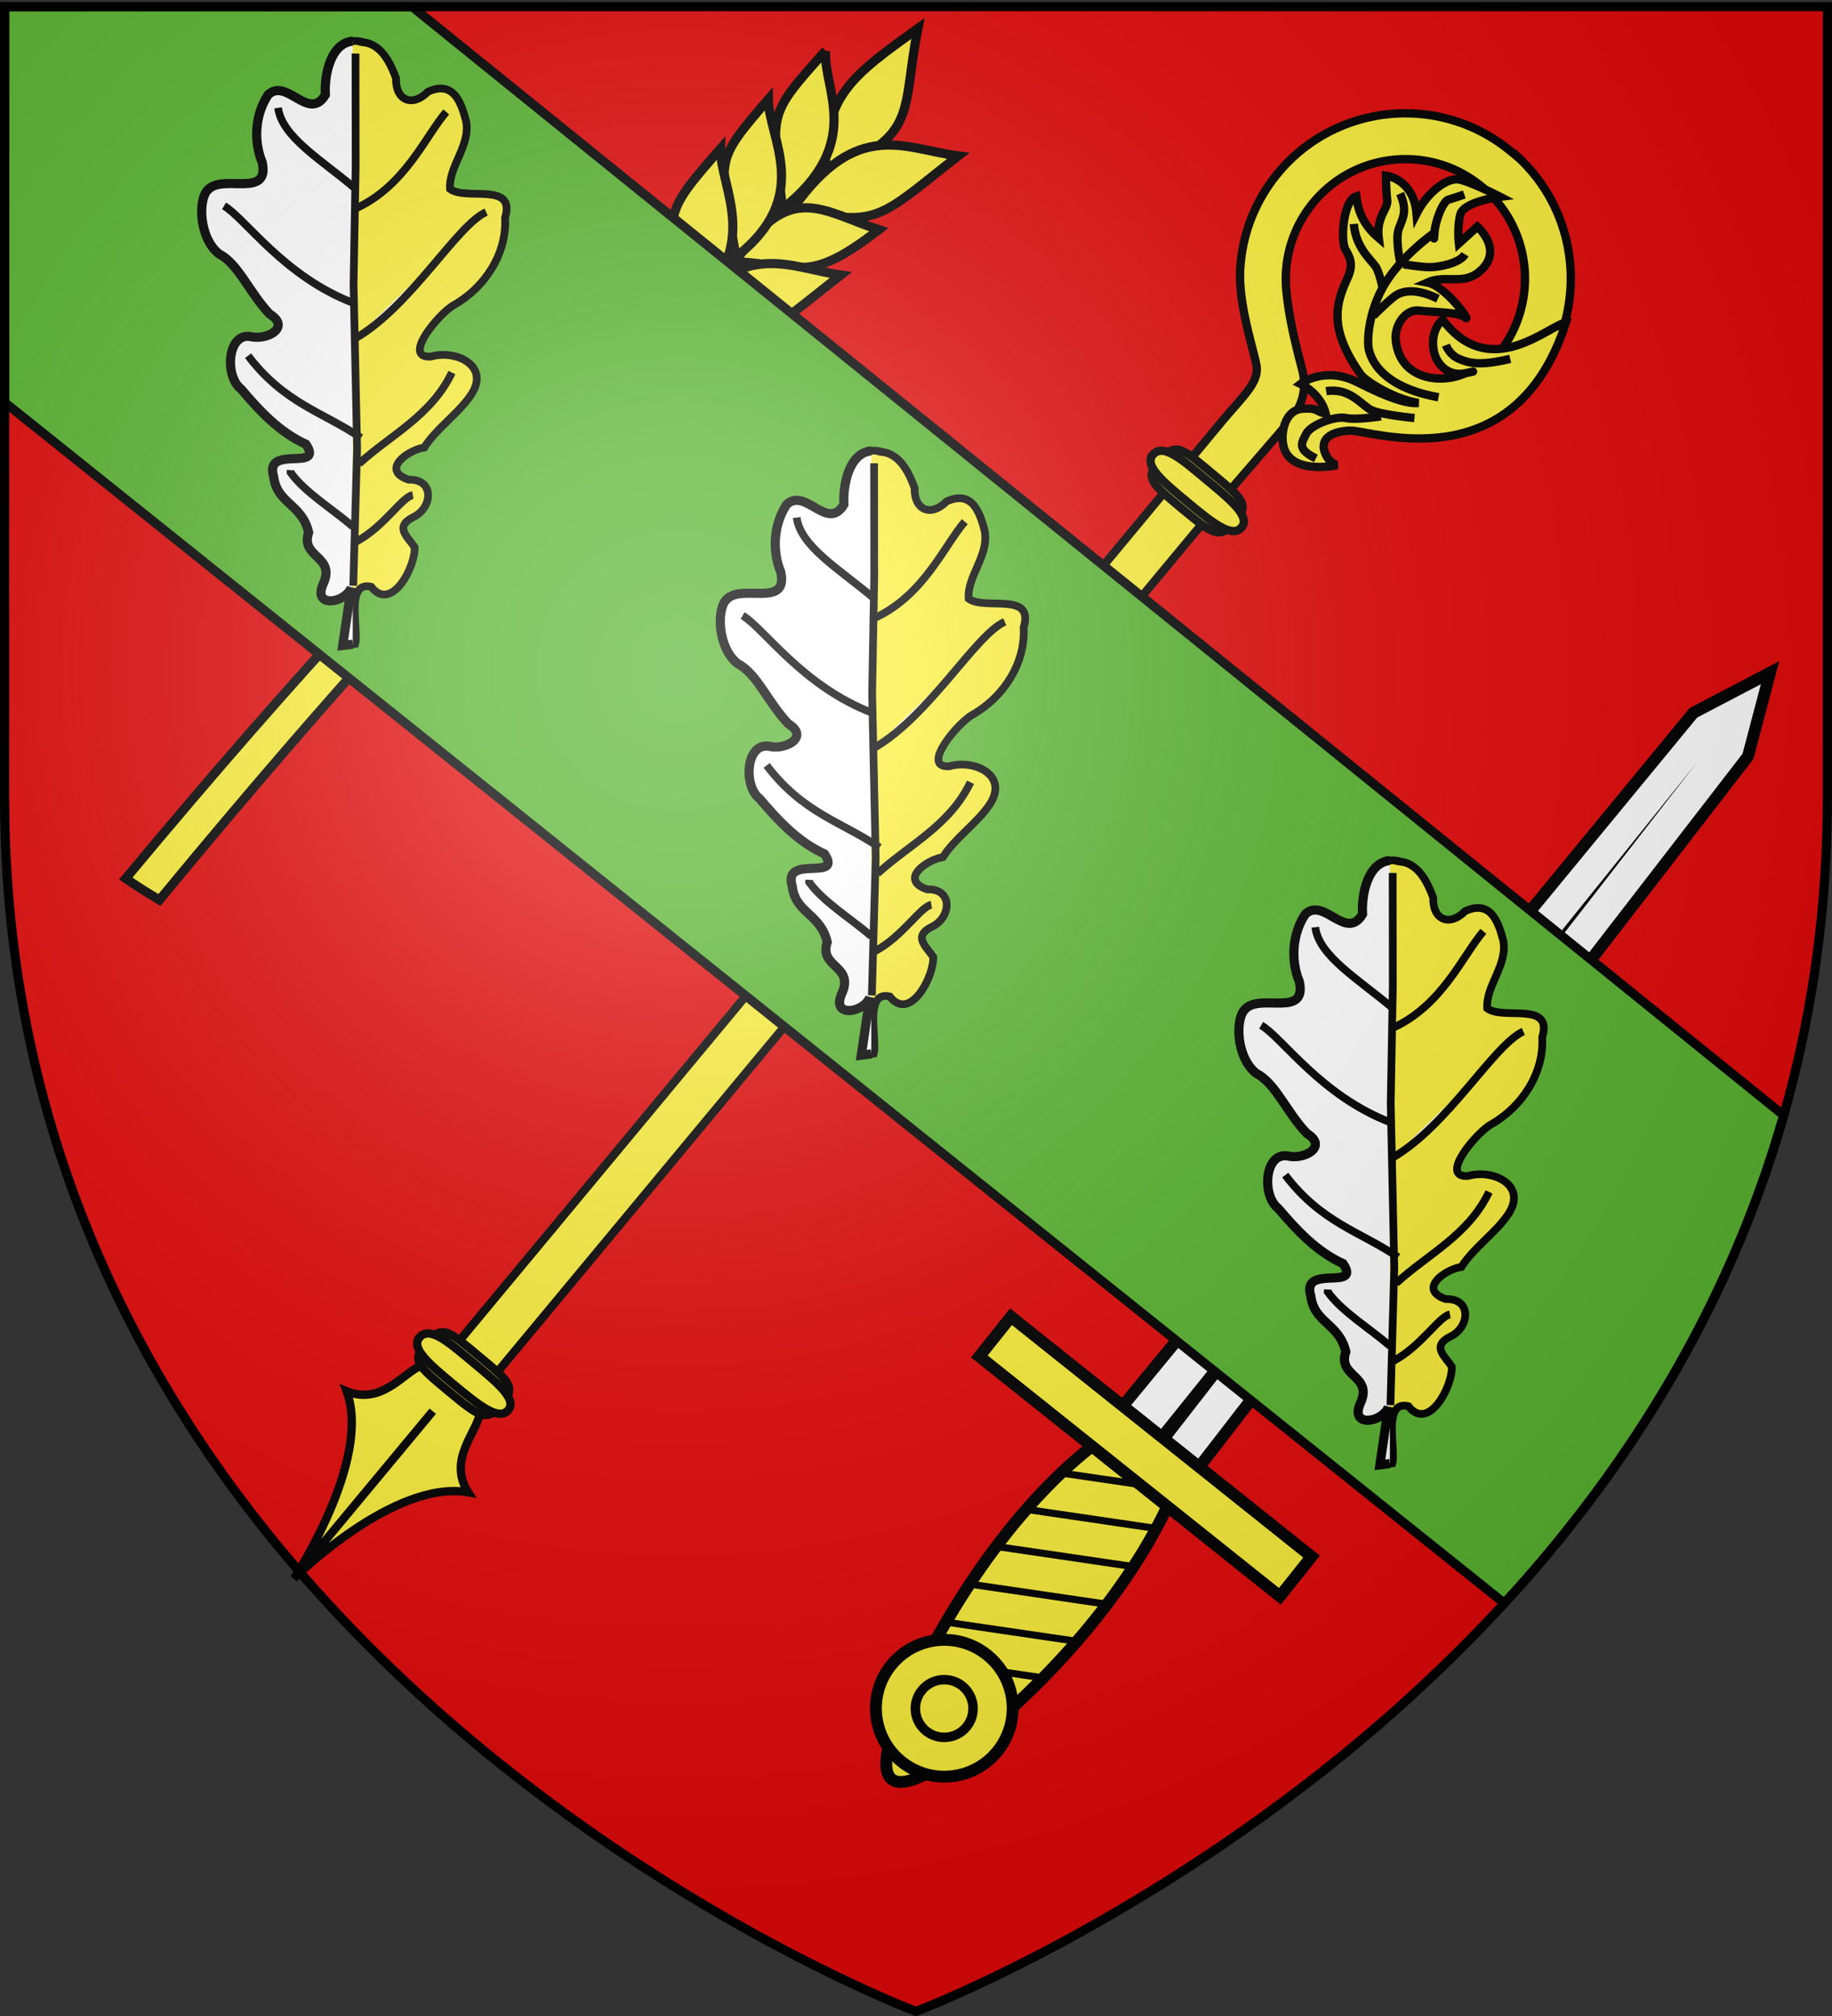 <svg xmlns="http://www.w3.org/2000/svg" xmlns:xlink="http://www.w3.org/1999/xlink" width="600" height="660" version="1.0"><rect width="100%" height="100%" fill="#333333" stroke="none"/><desc>Flag of Canton of Valais (Wallis)</desc><defs><radialGradient xlink:href="#b" id="c" cx="221.445" cy="226.331" r="300" fx="221.445" fy="226.331" gradientTransform="matrix(1.353 0 0 1.349 -77.63 -85.747)" gradientUnits="userSpaceOnUse"/><linearGradient id="b"><stop offset="0" style="stop-color:white;stop-opacity:.314"/><stop offset=".19" style="stop-color:white;stop-opacity:.251"/><stop offset=".6" style="stop-color:#6b6b6b;stop-opacity:.125"/><stop offset="1" style="stop-color:black;stop-opacity:.125"/></linearGradient></defs><g style="opacity:1;display:inline"><path d="M300 658.5s298.5-112.32 298.5-397.772V2.176H1.5v258.552C1.5 546.18 300 658.5 300 658.5" style="fill:#e20909;fill-opacity:1;fill-rule:evenodd;stroke:none;stroke-width:1px;stroke-linecap:butt;stroke-linejoin:miter;stroke-opacity:1"/><path d="M-90.914 24.726z" style="fill:none;fill-rule:evenodd;stroke:#000;stroke-width:1px;stroke-linecap:butt;stroke-linejoin:miter;stroke-opacity:1"/><path d="M234.173 118.51c.628 4.478 1.215 9.021 1.714 13.688 0 0-34.01 17.732-153.508 162.432-3.761-2.226-7.463-4.525-11.038-7.036 119.176-143.172 162.832-169.083 162.832-169.083z" style="fill:#fcef3c;fill-opacity:1;fill-rule:evenodd;stroke:#000;stroke-width:3;stroke-linecap:butt;stroke-linejoin:miter;stroke-miterlimit:4;stroke-dasharray:none;stroke-opacity:1;display:inline" transform="translate(-30.159)"/><g style="fill:#fcef3c;fill-opacity:1;stroke:#000;stroke-width:2.724;stroke-miterlimit:4;stroke-dasharray:none;stroke-opacity:1;display:inline"><path d="M277.865 294.972c19.495 16.215 28.648 14.879 24.471 44.47-20.37-10.196-21.424-20.685-24.471-44.47z" style="fill:#fcef3c;fill-opacity:1;fill-rule:evenodd;stroke:#000;stroke-width:2.724;stroke-linecap:butt;stroke-linejoin:miter;stroke-miterlimit:4;stroke-dasharray:none;stroke-opacity:1" transform="matrix(.525 .968 -.968 .525 440.273 -414.518)"/><path d="M316.88 302.504c-9.273 12.915-24.395 20.915-9.667 50.593 17.439-19.734 14.587-21.141 9.667-50.593z" style="fill:#fcef3c;fill-opacity:1;fill-rule:evenodd;stroke:#000;stroke-width:2.724;stroke-linecap:butt;stroke-linejoin:miter;stroke-miterlimit:4;stroke-dasharray:none;stroke-opacity:1" transform="matrix(.525 .968 -.968 .525 440.273 -414.518)"/><path d="M324.919 333.712c-12.941 12.309-25.883 16.213-11.975 41.967 10.468-16.772 16.132-16.166 11.975-41.967z" style="fill:#fcef3c;fill-opacity:1;fill-rule:evenodd;stroke:#000;stroke-width:2.724;stroke-linecap:butt;stroke-linejoin:miter;stroke-miterlimit:4;stroke-dasharray:none;stroke-opacity:1" transform="matrix(.525 .968 -.968 .525 440.273 -414.518)"/><path d="M331.373 350.072c-9.318 12.695-24.46 20.6-9.87 49.623 17.506-19.413 14.663-20.78 9.87-49.623z" style="fill:#fcef3c;fill-opacity:1;fill-rule:evenodd;stroke:#000;stroke-width:2.724;stroke-linecap:butt;stroke-linejoin:miter;stroke-miterlimit:4;stroke-dasharray:none;stroke-opacity:1" transform="matrix(.525 .968 -.968 .525 440.273 -414.518)"/><path d="M341.387 373.784c-11.187 12.742-28.886 21.029-13.217 48.804 19.423-21.448 7.838-24.4 13.217-48.804z" style="fill:#fcef3c;fill-opacity:1;fill-rule:evenodd;stroke:#000;stroke-width:2.724;stroke-linecap:butt;stroke-linejoin:miter;stroke-miterlimit:4;stroke-dasharray:none;stroke-opacity:1" transform="matrix(.525 .968 -.968 .525 440.273 -414.518)"/><path d="M347.52 398.287c-10.485 12.253-28.484 20.957-13.57 47.866 14.791-17.84 16.63-20.566 13.57-47.866zM270.623 322.29c9.779 6.096 29.768 2.847 35.175 33.632-26.867-10.996-26.193-8.344-35.175-33.633z" style="fill:#fcef3c;fill-opacity:1;fill-rule:evenodd;stroke:#000;stroke-width:2.724;stroke-linecap:butt;stroke-linejoin:miter;stroke-miterlimit:4;stroke-dasharray:none;stroke-opacity:1" transform="matrix(.525 .968 -.968 .525 440.273 -414.518)"/><path d="M275.181 344.105c10.264 5.493 31.663 1.892 36.605 30.804-28.352-9.66-27.704-7.175-36.605-30.804z" style="fill:#fcef3c;fill-opacity:1;fill-rule:evenodd;stroke:#000;stroke-width:2.724;stroke-linecap:butt;stroke-linejoin:miter;stroke-miterlimit:4;stroke-dasharray:none;stroke-opacity:1" transform="matrix(.525 .968 -.968 .525 440.273 -414.518)"/><path d="M281.274 363.576c10.677 6.01 32.801 2.326 38.181 33.51-29.444-10.662-28.75-7.98-38.181-33.51z" style="fill:#fcef3c;fill-opacity:1;fill-rule:evenodd;stroke:#000;stroke-width:2.724;stroke-linecap:butt;stroke-linejoin:miter;stroke-miterlimit:4;stroke-dasharray:none;stroke-opacity:1" transform="matrix(.525 .968 -.968 .525 440.273 -414.518)"/><path d="M286.947 390.725c10.694 2.427 33.186-7.979 39.127 30.783-21.027-2.795-21.361-14.743-39.127-30.783z" style="fill:#fcef3c;fill-opacity:1;fill-rule:evenodd;stroke:#000;stroke-width:2.724;stroke-linecap:butt;stroke-linejoin:miter;stroke-miterlimit:4;stroke-dasharray:none;stroke-opacity:1" transform="matrix(.525 .968 -.968 .525 440.273 -414.518)"/><path d="M301.704 412.92c14.956 4.071 22.729 1.905 29.926 32.706-22.475-11.093-21.849-8.57-29.926-32.706z" style="fill:#fcef3c;fill-opacity:1;fill-rule:evenodd;stroke:#000;stroke-width:2.724;stroke-linecap:butt;stroke-linejoin:miter;stroke-miterlimit:4;stroke-dasharray:none;stroke-opacity:1" transform="matrix(.525 .968 -.968 .525 440.273 -414.518)"/></g><g style="display:inline"><path d="M1105.505 554.145c10.214 41.607 23.143 41.607 32.857 0s12.714-92.821 2-134.428-28.143-41.608-38.857 0c-10.715 41.607-6.215 92.82 4 134.428z" style="fill:#fcef3c;fill-opacity:1;fill-rule:nonzero;stroke:#000;stroke-width:5;stroke-miterlimit:4;stroke-dasharray:none;stroke-opacity:1" transform="scale(.778)rotate(38.582 515.436 -399.683)"/><path d="M244.457 371.58h41.416l-6 385.858-14.708 33.356-14.708-33.356z" style="fill:#fff;fill-opacity:1;fill-rule:nonzero;stroke:#000;stroke-width:5;stroke-miterlimit:4;stroke-opacity:1" transform="matrix(.608 .485 .485 -.608 34.955 572.419)"/><path d="m263.156 375.063 1.496 367.03 4.504-367.03z" style="fill:#000;fill-opacity:1;fill-rule:evenodd;stroke:none;stroke-width:4;stroke-linecap:butt;stroke-linejoin:miter;stroke-miterlimit:4;stroke-dasharray:none;stroke-opacity:1" transform="matrix(.608 .485 .485 -.608 34.955 572.419)"/><path d="M1109.976 574.632c-.389-.944-.77-1.875-1.125-2.813l31.344-18.25c-.312 1.338-.64 2.667-.969 4zm-5.5-16.813c-.264-.997-.525-2-.78-3l41-23.906a339 339 0 0 1-.657 3.875zm-4.156-17.562c-.217-1.031-.449-2.061-.656-3.094l47.875-27.875c-.12 1.232-.241 2.457-.375 3.687zm-3.312-18.094a332 332 0 0 1-.47-3.156l52.345-30.5a306 306 0 0 1-.125 3.53zm-2.313-18.656c-.104-1.086-.22-2.164-.312-3.25l54.437-31.72c.042 1.138.065 2.269.094 3.407zm-1.281-19.25a305 305 0 0 1-.094-3.407l54.125-31.53c.116 1.09.21 2.19.313 3.28zm0-20c.04-1.178.07-2.354.125-3.532l51.25-29.843c.08.361.169.734.25 1.093.118.68.231 1.351.344 2.032zm1.469-20.844c.187-1.253.37-2.518.562-3.781l45.188-26.344c.283.998.552 1.994.812 3z" style="fill:#000;fill-opacity:1;fill-rule:nonzero;stroke:none;stroke-width:5;stroke-miterlimit:4;stroke-opacity:1" transform="scale(.778)rotate(38.582 515.436 -399.683)"/><path d="M1039.999-423.291h161.869v21.378h-161.869z" style="fill:#fcef3c;fill-opacity:1;fill-rule:nonzero;stroke:#000;stroke-width:5;stroke-miterlimit:4;stroke-dasharray:none;stroke-opacity:1" transform="scale(.778 -.778)rotate(-38.582 515.436 399.683)"/><path d="M317.693 37.924c.006 15.904-12.885 28.8-28.79 28.8-15.903 0-28.795-12.896-28.789-28.8-.006-15.904 12.886-28.8 28.79-28.8s28.795 12.896 28.789 28.8z" style="fill:#fcef3c;fill-opacity:1;fill-rule:nonzero;stroke:#000;stroke-width:5;stroke-miterlimit:4;stroke-dasharray:none;stroke-opacity:1" transform="matrix(.608 .485 .485 -.608 115.222 442.194)"/><path d="M161.624 35.904c.003 7.813-6.33 14.148-14.142 14.148s-14.145-6.335-14.142-14.148c-.003-7.812 6.33-14.147 14.142-14.147 7.813 0 14.145 6.335 14.142 14.147z" style="fill:#fcef3c;fill-opacity:1;fill-rule:nonzero;stroke:#000;stroke-width:4.656;stroke-miterlimit:4;stroke-dasharray:none;stroke-opacity:1" transform="matrix(.522 .417 .417 -.522 217.286 516.578)"/></g><g style="display:inline"><path d="M764.698 35.401c20.593 1.424 36.863 18.685 36.863 39.651a39.7 39.7 0 0 1-1.24 9.913H788.86c1.127-3.072 1.735-6.45 1.735-9.913 0-15.34-12.057-27.916-27.198-28.685-.489-.025-.993 0-1.487 0-15.825 0-28.623 12.85-28.623 28.685 0 7.918 3.2 15.089 8.377 20.28s11.317 9.495 15.237 12.34c3.956 2.873 5.502 6.847 5.484 10.967-.019 4.12-.537 29.023-.537 29.023h-11.895v-17.409c0-8.704 1.006-13.795-2.326-16.514-3.44-2.809-12.62-8.45-17.538-15.048a39.4 39.4 0 0 1-7.83-23.639c0-21.896 17.769-39.65 39.65-39.65.6 0 1.206-.027 1.798 0 .164.007.331-.01.495 0 .163.008.334-.012.496 0z" style="fill:#fcef3c;fill-opacity:1;fill-rule:nonzero;stroke:#000;stroke-width:2;stroke-miterlimit:4;stroke-dasharray:none;stroke-opacity:1" transform="scale(1.366)rotate(39.732 560.836 -517.158)"/><g style="fill:#fcef3c;fill-opacity:1;stroke:#000;stroke-width:1.009;stroke-miterlimit:4;stroke-dasharray:none;stroke-opacity:1"><path d="M-79.372 202.367c-1.264 1.805-.55 6.869-5.063 8.312 7.909 4.566 9.498 21.244 9.532 21.407.043-.164 1.908-16.987 9.562-21.407-4.512-1.443-3.8-6.507-5.062-8.312-.195-4.094-3.723-3.406-4.844-3.406s-4.125-.197-4.125 3.406zM-74.888 229.222v-23.347" style="fill:#fcef3c;fill-opacity:1;fill-rule:evenodd;stroke:#000;stroke-width:1.009;stroke-linecap:butt;stroke-linejoin:miter;stroke-miterlimit:4;stroke-dasharray:none;stroke-opacity:1" transform="scale(-2.708 2.708)rotate(-39.732 -112.42 157.039)"/></g><path d="M-761.995 147.657h11.808v271.849h-11.808z" style="fill:#fcef3c;fill-opacity:1;fill-rule:nonzero;stroke:#000;stroke-width:2;stroke-miterlimit:4;stroke-dasharray:none;stroke-opacity:1" transform="scale(-1.366 1.366)rotate(-39.732 -560.836 -517.158)"/><g style="fill:#fcef3c;fill-opacity:1;stroke:#000;stroke-width:1.009;stroke-miterlimit:4;stroke-dasharray:none;stroke-opacity:1"><path d="M-68.385 59.244c.065 2.852-.92 2.815-5.883 2.815-4.88 0-5.81-.108-5.883-2.815-.077-2.856 1.011-2.815 5.883-2.815 4.601 0 5.816-.185 5.883 2.815z" style="fill:#fcef3c;fill-opacity:1;fill-rule:nonzero;stroke:#000;stroke-width:1.009;stroke-miterlimit:4;stroke-dasharray:none;stroke-opacity:1" transform="scale(-2.708 2.708)rotate(-39.732 -109.343 156.896)"/><path d="M-67.335 59.244c.076 1.782-3.106 1.76-6.933 1.76s-6.847-.068-6.932-1.76c-.09-1.785 3.105-1.76 6.932-1.76s6.853-.116 6.933 1.76z" style="fill:#fcef3c;fill-opacity:1;fill-rule:nonzero;stroke:#000;stroke-width:1.009;stroke-miterlimit:4;stroke-dasharray:none;stroke-opacity:1" transform="scale(-2.708 2.708)rotate(-39.732 -109.343 156.896)"/></g><g style="fill:#fcef3c;fill-opacity:1;stroke:#000;stroke-width:1.009;stroke-miterlimit:4;stroke-dasharray:none;stroke-opacity:1"><path d="M-68.385 59.244c.065 2.852-.92 2.815-5.883 2.815-4.88 0-5.81-.108-5.883-2.815-.077-2.856 1.011-2.815 5.883-2.815 4.601 0 5.816-.185 5.883 2.815z" style="fill:#fcef3c;fill-opacity:1;fill-rule:nonzero;stroke:#000;stroke-width:1.009;stroke-miterlimit:4;stroke-dasharray:none;stroke-opacity:1" transform="scale(-2.708 2.708)rotate(-39.732 82.673 87.517)"/><path d="M-67.335 59.244c.076 1.782-3.106 1.76-6.933 1.76s-6.847-.068-6.932-1.76c-.09-1.785 3.105-1.76 6.932-1.76s6.853-.116 6.933 1.76z" style="fill:#fcef3c;fill-opacity:1;fill-rule:nonzero;stroke:#000;stroke-width:1.009;stroke-miterlimit:4;stroke-dasharray:none;stroke-opacity:1" transform="scale(-2.708 2.708)rotate(-39.732 82.673 87.517)"/></g><path d="M774.985 111.523c-3.639 3.272-4.006 6.207-1.468 7.767s4.403.55 4.403.55-7.68 9.995-13.67 4.005c-2.232-2.232-4.157-6.483-1.344-9.112 2.814-2.63 2.515-1.358 5.046-2.6-4.089-3.03-9.235-1.651-9.235-1.651s1.517-6.906 9.942-8.949c3.03-.734 11.807-2.601 14.717-5.605-4.783 2.9-12.93 4.155-15.087 3.577-13.107-3.512-15.44-9.418-17.153-15.811-.771-2.877-2.232-4.006-4.617-4.801-2.385-.796-8.099-8.773-6.264-11.525 2.73 2.616 5.863 4.195 10.515 4.255-3.756-3.519-2.673-6.851-4.233-8.289s-3.992-4.318-3.992-4.318 5.594-3.691 11.466 2.311c-1.284-5.627.094-11.3 2.51-12.737s10.336-3.18 10.336-3.18-6.025 6.452-4.649 9.357 4.175 5.574 4.175 5.574l.84-5.94s8.865.189 7.216 8.237c-.989 4.824-5.817 5.522-7.894 9.73 4.007-2.231 14.602.699 12.37.668s-6.557 3.871-9.523 5.736-2.211 6.616-.01 8.879 6.033 4.546 11.018 2.436c4.984-2.11 7.064-6.818 7.064-6.818s2.66-3.394 0 0-6.789 2.63-9.052.855c-2.262-1.773-3.712-4.278-3.358-7.255 18.563 4.467 20.491-15.639 23.217-18.307 15.028 37.466-19.647 49.69-23.286 52.96z" style="fill:#fcef3c;fill-opacity:1;fill-rule:evenodd;stroke:#000;stroke-width:2;stroke-linecap:butt;stroke-linejoin:miter;stroke-miterlimit:4;stroke-dasharray:none;stroke-opacity:1" transform="scale(1.366)rotate(39.732 560.836 -517.158)"/><g style="fill:none;fill-opacity:1;stroke:#000;stroke-width:1.009;stroke-miterlimit:4;stroke-dasharray:none;stroke-opacity:1"><path d="M-83.202 47.106c2.527.631 2.527-.361 2.798-1.534s-1.264-3.88-2.437-4.512-3.158-2.888-3.158-2.888M-89.88 31.945c6.047 3.43 9.115 1.715 10.107.993.993-.722 3.249-3.88 3.7-7.851s-.722-8.122-.722-8.122-.902 1.264 0 0c.903-1.263 1.625-3.61 1.264-4.15a80 80 0 0 1-1.083-1.715" style="opacity:1;fill:none;fill-opacity:1;fill-rule:evenodd;stroke:#000;stroke-width:1.009;stroke-linecap:butt;stroke-linejoin:miter;stroke-miterlimit:4;stroke-dasharray:none;stroke-opacity:1" transform="scale(-2.708 2.708)rotate(-39.732 -109.678 156.358)"/><path d="M-81.307 16.604c-.18 1.264 1.444 3.249 2.347 3.971.902.722 2.616 1.715 2.616 1.715M-70.568 15.973c-2.166 1.083-2.166 2.256-2.617 3.429s-2.617 2.888-2.617 2.888M-68.61 22.38c-2.093 2.166-4.662 1.985-5.518 2.346s-2.188 1.444-2.188 1.444M-82.21 22.831c2.979.722 3.881 2.076 4.152 2.888.27.812.541 3.7.541 3.7M-93.58 22.831c2.347 3.158 3.61 3.61 4.783 3.97 1.173.362 2.256-.27 2.256-.27M-78.96 40.067c-1.896-2.166-4.332-1.444-5.595-1.715-1.264-.27-4.693-2.617-4.693-2.617" style="fill:none;fill-opacity:1;fill-rule:evenodd;stroke:#000;stroke-width:1.009;stroke-linecap:butt;stroke-linejoin:miter;stroke-miterlimit:4;stroke-dasharray:none;stroke-opacity:1" transform="scale(-2.708 2.708)rotate(-39.732 -109.678 156.358)"/></g></g><path d="M1.5 2.188v129.53l491.188 393.157c38.645-42.058 73.027-94.9 91.5-159.719L134.967 2.188z" style="fill:#5ab532;fill-opacity:1;fill-rule:evenodd;stroke:#000;stroke-width:3;stroke-linecap:butt;stroke-linejoin:miter;stroke-opacity:1;stroke-miterlimit:4;stroke-dasharray:none"/><g style="display:inline"><path d="M484.1 381.423c-10.321-2.973-13.112 9.694-12.675 17.184-5.426 8.988-12.691-5.785-18.766.03-4.24 6.326-4.855 15.045-1.93 22.07 2.522 11.882-12.57 3.754-17.643 8.879-3.454 2.996-3.104 15.974 3.59 21.148 6.209 3.128 9.765 12.53 16.495 19.637 7.08 4.32-.801 8.714-6.318 7.373-7.603-1.174-8.46 13.12-3.044 17.191 6.035 7.12 12.585 14.147 21.224 18.058 6.188 9.214-13.815-.112-10.563 10.593 1.068 8.879 9.299 8.919 11.474 18.275-2.873 8.422 9.198 7.594 4.652 17.096-3.276 7.732 7.274 6.094 9.279.996l-2.783 18.927 4.081-.507c1.256-4.351-3.357-20.762 5.254-18.71 6.574 8.471 14.475-6.332 14.241-12.94-2.296-3.433-6.741-6.656-.563-9.803 6.515-3.012 7.198-12.615-1.426-12.307-9.288-3.162-.314-9.691 5.124-10.537 4.145-6.464 11.045-10.895 15.384-17.313 6.294-9.521-5.086-14.838-13.205-12.455-9.879.66 3.069-14.644 7.758-16.998 9.949-5.75 17.182-16.705 16.535-28.42 3.565-11.947-12.597-5.496-18.015-9.438-.585-7.388 6.867-14.247 5.22-22.352-1.303-4.678-3.534-13.609-12.438-9.497-5.12 5.178-10.69 2.882-10.483-4.432-1.794-4.867-4.695-10.948-10.46-11.748z" style="fill:#fcef3c;fill-opacity:1;fill-rule:evenodd;stroke:#000;stroke-width:2.527;stroke-linecap:butt;stroke-linejoin:miter;stroke-miterlimit:4;stroke-dasharray:none;stroke-opacity:1" transform="translate(-364.86 -367.569)"/><path d="M50.719 1.313c-7.287.7-9.348 11.096-8.969 17.593-5.426 8.988-12.675-5.815-18.75 0-4.239 6.327-4.862 15.069-1.937 22.094 2.521 11.883-12.585 3.75-17.657 8.875C-.048 52.871.306 65.857 7 71.031c6.21 3.128 9.77 12.517 16.5 19.625 7.08 4.32-.796 8.717-6.312 7.375-7.604-1.174-8.447 13.117-3.032 17.188 6.035 7.12 12.58 14.152 21.219 18.062 6.188 9.215-13.815-.11-10.562 10.594 1.067 8.879 9.293 8.925 11.468 18.281-2.872 8.422 9.203 7.592 4.657 17.094-3.276 7.732 7.276 6.098 9.28 1l-2.78 18.906 3.28-.406" style="fill:#fff;fill-opacity:1;fill-rule:nonzero;stroke:#000;stroke-width:3;stroke-miterlimit:4;stroke-opacity:1" transform="translate(64.807 12.147)"/><path d="M480.453 539.981c-6.998-6.001-15.8-11.282-20.434-17.734l.046-.769m39.996 8.165c-3.561.611-9.483 10.503-18.632 15.276" style="fill:#fff;fill-opacity:1;fill-rule:evenodd;stroke:#000;stroke-width:2.527;stroke-linecap:butt;stroke-linejoin:miter;stroke-miterlimit:4;stroke-dasharray:none;stroke-opacity:1" transform="translate(-364.86 -367.569)"/><path d="m480.558 559.325 1.263-45.083-1.169-53.61.688-38.273-.045-37.255M482.414 519.416c10.154-9.341 23.703-15.708 30.445-29.878" style="fill:none;fill-opacity:1;fill-rule:evenodd;stroke:#000;stroke-width:2.527;stroke-linecap:butt;stroke-linejoin:miter;stroke-miterlimit:4;stroke-dasharray:none;stroke-opacity:1" transform="translate(-364.86 -367.569)"/><path d="M483.057 510.896c-12.35-8.423-25.037-11.184-36.954-26.876" style="fill:none;fill-opacity:1;fill-rule:evenodd;stroke:#000;stroke-width:2.527;stroke-linecap:butt;stroke-linejoin:miter;stroke-miterlimit:4;stroke-dasharray:none;stroke-opacity:1" transform="translate(-364.86 -367.569)"/><path d="M481.137 478.396c18.316-10.52 33.294-37.101 42.947-41.394" style="fill:#fff;fill-opacity:1;fill-rule:evenodd;stroke:#000;stroke-width:2.527;stroke-linecap:butt;stroke-linejoin:miter;stroke-miterlimit:4;stroke-dasharray:none;stroke-opacity:1" transform="translate(-364.86 -367.569)"/><path d="M480.67 466.802c-22.932-8.771-35.483-27.753-42.441-31.829M481.755 435.638c15.916-7.476 22.56-23.65 29.245-31.416M480.845 428.99c-10.7-9.062-23.737-16.673-24.897-26.118" style="fill:none;fill-opacity:1;fill-rule:evenodd;stroke:#000;stroke-width:2.527;stroke-linecap:butt;stroke-linejoin:miter;stroke-miterlimit:4;stroke-dasharray:none;stroke-opacity:1" transform="translate(-364.86 -367.569)"/></g><g style="display:inline"><path d="M484.1 381.423c-10.321-2.973-13.112 9.694-12.675 17.184-5.426 8.988-12.691-5.785-18.766.03-4.24 6.326-4.855 15.045-1.93 22.07 2.522 11.882-12.57 3.754-17.643 8.879-3.454 2.996-3.104 15.974 3.59 21.148 6.209 3.128 9.765 12.53 16.495 19.637 7.08 4.32-.801 8.714-6.318 7.373-7.603-1.174-8.46 13.12-3.044 17.191 6.035 7.12 12.585 14.147 21.224 18.058 6.188 9.214-13.815-.112-10.563 10.593 1.068 8.879 9.299 8.919 11.474 18.275-2.873 8.422 9.198 7.594 4.652 17.096-3.276 7.732 7.274 6.094 9.279.996l-2.783 18.927 4.081-.507c1.256-4.351-3.357-20.762 5.254-18.71 6.574 8.471 14.475-6.332 14.241-12.94-2.296-3.433-6.741-6.656-.563-9.803 6.515-3.012 7.198-12.615-1.426-12.307-9.288-3.162-.314-9.691 5.124-10.537 4.145-6.464 11.045-10.895 15.384-17.313 6.294-9.521-5.086-14.838-13.205-12.455-9.879.66 3.069-14.644 7.758-16.998 9.949-5.75 17.182-16.705 16.535-28.42 3.565-11.947-12.597-5.496-18.015-9.438-.585-7.388 6.867-14.247 5.22-22.352-1.303-4.678-3.534-13.609-12.438-9.497-5.12 5.178-10.69 2.882-10.483-4.432-1.794-4.867-4.695-10.948-10.46-11.748z" style="fill:#fcef3c;fill-opacity:1;fill-rule:evenodd;stroke:#000;stroke-width:2.527;stroke-linecap:butt;stroke-linejoin:miter;stroke-miterlimit:4;stroke-dasharray:none;stroke-opacity:1" transform="translate(-195.018 -233.442)"/><path d="M50.719 1.313c-7.287.7-9.348 11.096-8.969 17.593-5.426 8.988-12.675-5.815-18.75 0-4.239 6.327-4.862 15.069-1.937 22.094 2.521 11.883-12.585 3.75-17.657 8.875C-.048 52.871.306 65.857 7 71.031c6.21 3.128 9.77 12.517 16.5 19.625 7.08 4.32-.796 8.717-6.312 7.375-7.604-1.174-8.447 13.117-3.032 17.188 6.035 7.12 12.58 14.152 21.219 18.062 6.188 9.215-13.815-.11-10.562 10.594 1.067 8.879 9.293 8.925 11.468 18.281-2.872 8.422 9.203 7.592 4.657 17.094-3.276 7.732 7.276 6.098 9.28 1l-2.78 18.906 3.28-.406" style="fill:#fff;fill-opacity:1;fill-rule:nonzero;stroke:#000;stroke-width:3;stroke-miterlimit:4;stroke-opacity:1" transform="translate(234.648 146.274)"/><path d="M480.453 539.981c-6.998-6.001-15.8-11.282-20.434-17.734l.046-.769m39.996 8.165c-3.561.611-9.483 10.503-18.632 15.276" style="fill:#fff;fill-opacity:1;fill-rule:evenodd;stroke:#000;stroke-width:2.527;stroke-linecap:butt;stroke-linejoin:miter;stroke-miterlimit:4;stroke-dasharray:none;stroke-opacity:1" transform="translate(-195.018 -233.442)"/><path d="m480.558 559.325 1.263-45.083-1.169-53.61.688-38.273-.045-37.255M482.414 519.416c10.154-9.341 23.703-15.708 30.445-29.878" style="fill:none;fill-opacity:1;fill-rule:evenodd;stroke:#000;stroke-width:2.527;stroke-linecap:butt;stroke-linejoin:miter;stroke-miterlimit:4;stroke-dasharray:none;stroke-opacity:1" transform="translate(-195.018 -233.442)"/><path d="M483.057 510.896c-12.35-8.423-25.037-11.184-36.954-26.876" style="fill:none;fill-opacity:1;fill-rule:evenodd;stroke:#000;stroke-width:2.527;stroke-linecap:butt;stroke-linejoin:miter;stroke-miterlimit:4;stroke-dasharray:none;stroke-opacity:1" transform="translate(-195.018 -233.442)"/><path d="M481.137 478.396c18.316-10.52 33.294-37.101 42.947-41.394" style="fill:#fff;fill-opacity:1;fill-rule:evenodd;stroke:#000;stroke-width:2.527;stroke-linecap:butt;stroke-linejoin:miter;stroke-miterlimit:4;stroke-dasharray:none;stroke-opacity:1" transform="translate(-195.018 -233.442)"/><path d="M480.67 466.802c-22.932-8.771-35.483-27.753-42.441-31.829M481.755 435.638c15.916-7.476 22.56-23.65 29.245-31.416M480.845 428.99c-10.7-9.062-23.737-16.673-24.897-26.118" style="fill:none;fill-opacity:1;fill-rule:evenodd;stroke:#000;stroke-width:2.527;stroke-linecap:butt;stroke-linejoin:miter;stroke-miterlimit:4;stroke-dasharray:none;stroke-opacity:1" transform="translate(-195.018 -233.442)"/></g><g style="display:inline"><path d="M484.1 381.423c-10.321-2.973-13.112 9.694-12.675 17.184-5.426 8.988-12.691-5.785-18.766.03-4.24 6.326-4.855 15.045-1.93 22.07 2.522 11.882-12.57 3.754-17.643 8.879-3.454 2.996-3.104 15.974 3.59 21.148 6.209 3.128 9.765 12.53 16.495 19.637 7.08 4.32-.801 8.714-6.318 7.373-7.603-1.174-8.46 13.12-3.044 17.191 6.035 7.12 12.585 14.147 21.224 18.058 6.188 9.214-13.815-.112-10.563 10.593 1.068 8.879 9.299 8.919 11.474 18.275-2.873 8.422 9.198 7.594 4.652 17.096-3.276 7.732 7.274 6.094 9.279.996l-2.783 18.927 4.081-.507c1.256-4.351-3.357-20.762 5.254-18.71 6.574 8.471 14.475-6.332 14.241-12.94-2.296-3.433-6.741-6.656-.563-9.803 6.515-3.012 7.198-12.615-1.426-12.307-9.288-3.162-.314-9.691 5.124-10.537 4.145-6.464 11.045-10.895 15.384-17.313 6.294-9.521-5.086-14.838-13.205-12.455-9.879.66 3.069-14.644 7.758-16.998 9.949-5.75 17.182-16.705 16.535-28.42 3.565-11.947-12.597-5.496-18.015-9.438-.585-7.388 6.867-14.247 5.22-22.352-1.303-4.678-3.534-13.609-12.438-9.497-5.12 5.178-10.69 2.882-10.483-4.432-1.794-4.867-4.695-10.948-10.46-11.748z" style="fill:#fcef3c;fill-opacity:1;fill-rule:evenodd;stroke:#000;stroke-width:2.527;stroke-linecap:butt;stroke-linejoin:miter;stroke-miterlimit:4;stroke-dasharray:none;stroke-opacity:1" transform="translate(-25.177 -99.315)"/><path d="M50.719 1.313c-7.287.7-9.348 11.096-8.969 17.593-5.426 8.988-12.675-5.815-18.75 0-4.239 6.327-4.862 15.069-1.937 22.094 2.521 11.883-12.585 3.75-17.657 8.875C-.048 52.871.306 65.857 7 71.031c6.21 3.128 9.77 12.517 16.5 19.625 7.08 4.32-.796 8.717-6.312 7.375-7.604-1.174-8.447 13.117-3.032 17.188 6.035 7.12 12.58 14.152 21.219 18.062 6.188 9.215-13.815-.11-10.562 10.594 1.067 8.879 9.293 8.925 11.468 18.281-2.872 8.422 9.203 7.592 4.657 17.094-3.276 7.732 7.276 6.098 9.28 1l-2.78 18.906 3.28-.406" style="fill:#fff;fill-opacity:1;fill-rule:nonzero;stroke:#000;stroke-width:3;stroke-miterlimit:4;stroke-opacity:1" transform="translate(404.49 280.4)"/><path d="M480.453 539.981c-6.998-6.001-15.8-11.282-20.434-17.734l.046-.769m39.996 8.165c-3.561.611-9.483 10.503-18.632 15.276" style="fill:#fff;fill-opacity:1;fill-rule:evenodd;stroke:#000;stroke-width:2.527;stroke-linecap:butt;stroke-linejoin:miter;stroke-miterlimit:4;stroke-dasharray:none;stroke-opacity:1" transform="translate(-25.177 -99.315)"/><path d="m480.558 559.325 1.263-45.083-1.169-53.61.688-38.273-.045-37.255M482.414 519.416c10.154-9.341 23.703-15.708 30.445-29.878" style="fill:none;fill-opacity:1;fill-rule:evenodd;stroke:#000;stroke-width:2.527;stroke-linecap:butt;stroke-linejoin:miter;stroke-miterlimit:4;stroke-dasharray:none;stroke-opacity:1" transform="translate(-25.177 -99.315)"/><path d="M483.057 510.896c-12.35-8.423-25.037-11.184-36.954-26.876" style="fill:none;fill-opacity:1;fill-rule:evenodd;stroke:#000;stroke-width:2.527;stroke-linecap:butt;stroke-linejoin:miter;stroke-miterlimit:4;stroke-dasharray:none;stroke-opacity:1" transform="translate(-25.177 -99.315)"/><path d="M481.137 478.396c18.316-10.52 33.294-37.101 42.947-41.394" style="fill:#fff;fill-opacity:1;fill-rule:evenodd;stroke:#000;stroke-width:2.527;stroke-linecap:butt;stroke-linejoin:miter;stroke-miterlimit:4;stroke-dasharray:none;stroke-opacity:1" transform="translate(-25.177 -99.315)"/><path d="M480.67 466.802c-22.932-8.771-35.483-27.753-42.441-31.829M481.755 435.638c15.916-7.476 22.56-23.65 29.245-31.416M480.845 428.99c-10.7-9.062-23.737-16.673-24.897-26.118" style="fill:none;fill-opacity:1;fill-rule:evenodd;stroke:#000;stroke-width:2.527;stroke-linecap:butt;stroke-linejoin:miter;stroke-miterlimit:4;stroke-dasharray:none;stroke-opacity:1" transform="translate(-25.177 -99.315)"/></g></g><path d="M300 658.5s298.5-112.32 298.5-397.772V2.176H1.5v258.552C1.5 546.18 300 658.5 300 658.5" style="opacity:1;fill:url(#c);fill-opacity:1;fill-rule:evenodd;stroke:none;stroke-width:1px;stroke-linecap:butt;stroke-linejoin:miter;stroke-opacity:1"/><g style="display:inline"><path d="M300 658.5S1.5 546.18 1.5 260.728V2.176h597v258.552C598.5 546.18 300 658.5 300 658.5z" style="opacity:1;fill:none;fill-opacity:1;fill-rule:evenodd;stroke:#000;stroke-width:3;stroke-linecap:butt;stroke-linejoin:miter;stroke-miterlimit:4;stroke-dasharray:none;stroke-opacity:1"/></g></svg>